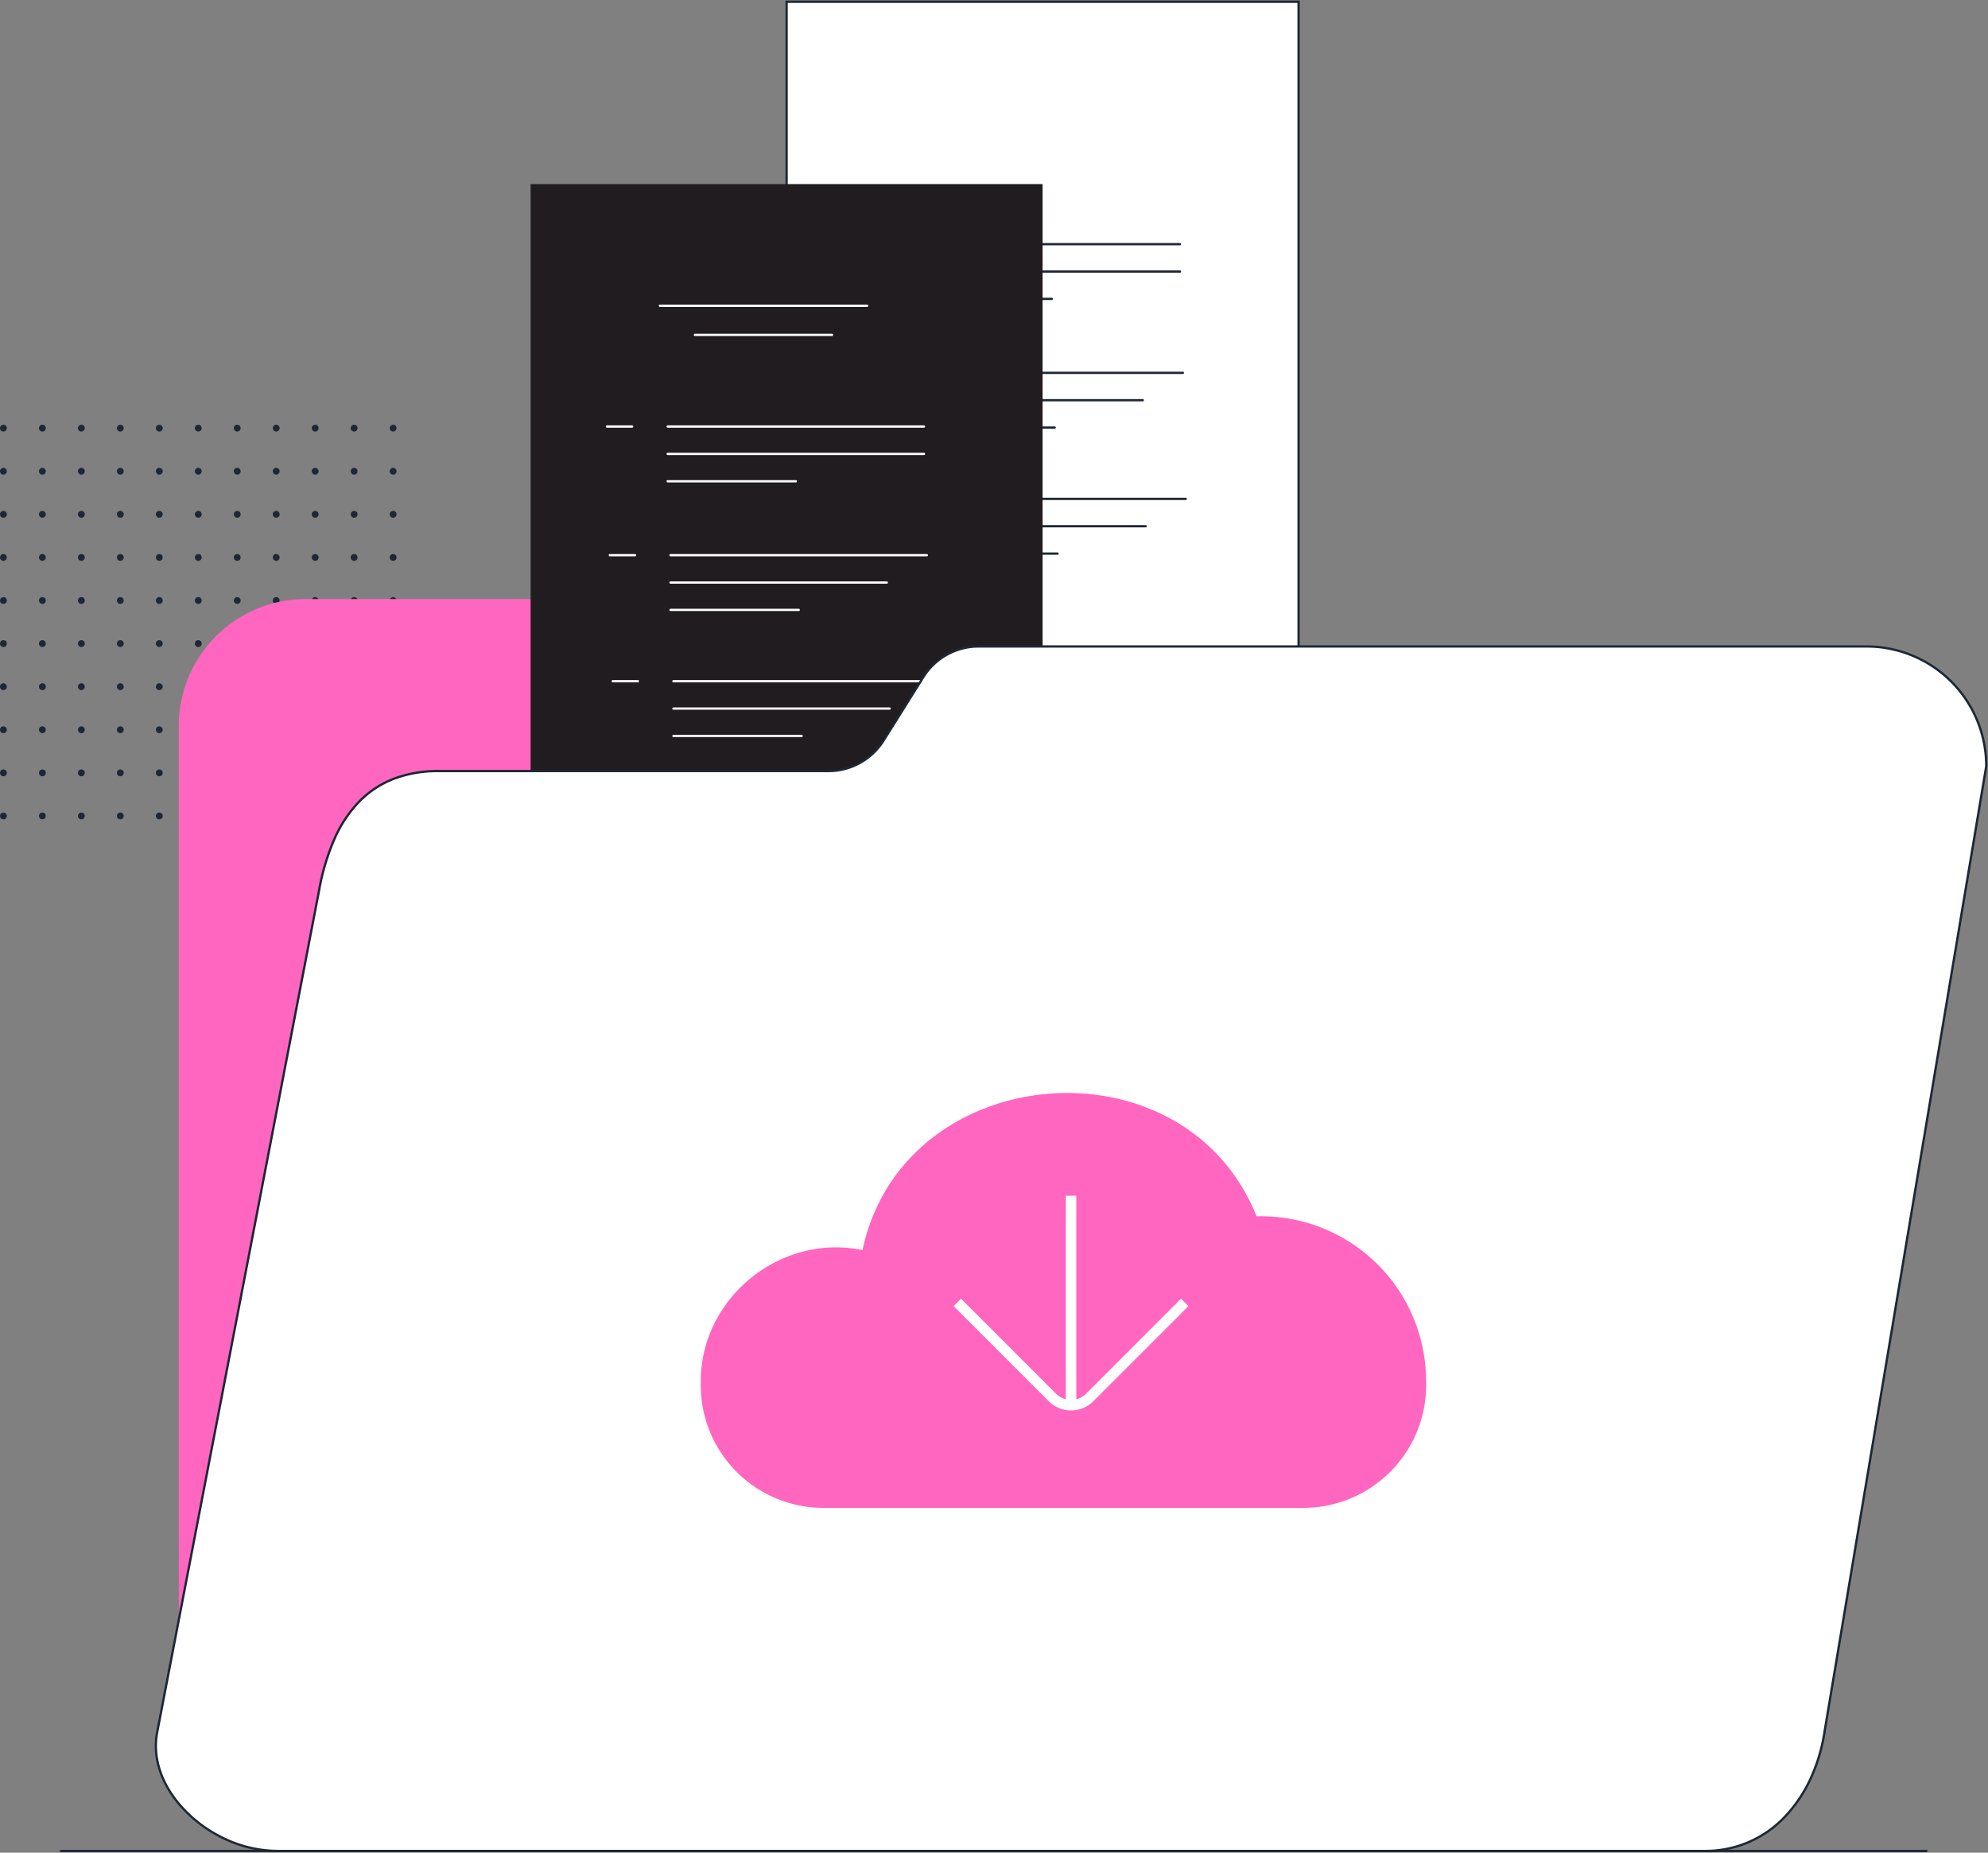 <svg xmlns="http://www.w3.org/2000/svg" xmlns:xlink="http://www.w3.org/1999/xlink" width="378.772" height="352.958" viewBox="0 0 378.772 352.958">
  <rect x="0" y="0" width="378.772" height="352.958" fill="#808080" stroke="none"/>
  <defs>
    <clipPath id="clip-path">
      <rect id="Rectangle_2985" data-name="Rectangle 2985" width="378.772" height="352.958" fill="none"/>
    </clipPath>
  </defs>
  <g id="Group_7528" data-name="Group 7528" transform="translate(-973 359.869)">
    <g id="Group_7527" data-name="Group 7527" transform="translate(973 -359.869)" clip-path="url(#clip-path)">
      <path id="Path_12756" data-name="Path 12756" d="M1.3,53.2a.65.65,0,1,1-.65-.65.65.65,0,0,1,.65.65" transform="translate(0 28.363)" fill="#1d2736"/>
      <path id="Path_12757" data-name="Path 12757" d="M6.123,53.2a.65.65,0,1,1-.65-.65.651.651,0,0,1,.65.65" transform="translate(2.603 28.363)" fill="#1d2736"/>
      <path id="Path_12758" data-name="Path 12758" d="M10.945,53.2a.65.65,0,1,1-.65-.65.65.65,0,0,1,.65.65" transform="translate(5.206 28.363)" fill="#1d2736"/>
      <path id="Path_12759" data-name="Path 12759" d="M15.767,53.2a.65.65,0,1,1-.65-.65.65.65,0,0,1,.65.65" transform="translate(7.808 28.363)" fill="#1d2736"/>
      <path id="Path_12760" data-name="Path 12760" d="M20.59,53.2a.65.65,0,1,1-.65-.65.65.65,0,0,1,.65.65" transform="translate(10.411 28.363)" fill="#1d2736"/>
      <path id="Path_12761" data-name="Path 12761" d="M25.412,53.2a.65.65,0,1,1-.65-.65.65.65,0,0,1,.65.65" transform="translate(13.014 28.363)" fill="#1d2736"/>
      <path id="Path_12762" data-name="Path 12762" d="M30.234,53.2a.65.65,0,1,1-.65-.65.65.65,0,0,1,.65.65" transform="translate(15.616 28.363)" fill="#1d2736"/>
      <path id="Path_12763" data-name="Path 12763" d="M35.057,53.2a.65.65,0,1,1-.65-.65.65.65,0,0,1,.65.65" transform="translate(18.219 28.363)" fill="#1d2736"/>
      <path id="Path_12764" data-name="Path 12764" d="M39.879,53.2a.65.65,0,1,1-.65-.65.65.65,0,0,1,.65.65" transform="translate(20.822 28.363)" fill="#1d2736"/>
      <path id="Path_12765" data-name="Path 12765" d="M44.7,53.2a.65.65,0,1,1-.65-.65.65.65,0,0,1,.65.65" transform="translate(23.424 28.363)" fill="#1d2736"/>
      <path id="Path_12766" data-name="Path 12766" d="M49.524,53.2a.65.65,0,1,1-.65-.65.65.65,0,0,1,.65.65" transform="translate(26.027 28.363)" fill="#1d2736"/>
      <path id="Path_12767" data-name="Path 12767" d="M1.3,58.534a.65.65,0,1,1-.65-.65.65.65,0,0,1,.65.65" transform="translate(0 31.241)" fill="#1d2736"/>
      <path id="Path_12768" data-name="Path 12768" d="M6.123,58.534a.65.65,0,1,1-.65-.65.651.651,0,0,1,.65.65" transform="translate(2.603 31.241)" fill="#1d2736"/>
      <path id="Path_12769" data-name="Path 12769" d="M10.945,58.534a.65.65,0,1,1-.65-.65.65.65,0,0,1,.65.65" transform="translate(5.206 31.241)" fill="#1d2736"/>
      <path id="Path_12770" data-name="Path 12770" d="M15.767,58.534a.65.65,0,1,1-.65-.65.65.65,0,0,1,.65.65" transform="translate(7.808 31.241)" fill="#1d2736"/>
      <path id="Path_12771" data-name="Path 12771" d="M20.59,58.534a.65.65,0,1,1-.65-.65.65.65,0,0,1,.65.65" transform="translate(10.411 31.241)" fill="#1d2736"/>
      <path id="Path_12772" data-name="Path 12772" d="M25.412,58.534a.65.65,0,1,1-.65-.65.65.65,0,0,1,.65.65" transform="translate(13.014 31.241)" fill="#1d2736"/>
      <path id="Path_12773" data-name="Path 12773" d="M30.234,58.534a.65.65,0,1,1-.65-.65.65.65,0,0,1,.65.65" transform="translate(15.616 31.241)" fill="#1d2736"/>
      <path id="Path_12774" data-name="Path 12774" d="M35.057,58.534a.65.65,0,1,1-.65-.65.65.65,0,0,1,.65.65" transform="translate(18.219 31.241)" fill="#1d2736"/>
      <path id="Path_12775" data-name="Path 12775" d="M39.879,58.534a.65.65,0,1,1-.65-.65.65.65,0,0,1,.65.65" transform="translate(20.822 31.241)" fill="#1d2736"/>
      <path id="Path_12776" data-name="Path 12776" d="M44.7,58.534a.65.65,0,1,1-.65-.65.65.65,0,0,1,.65.65" transform="translate(23.424 31.241)" fill="#1d2736"/>
      <path id="Path_12777" data-name="Path 12777" d="M49.524,58.534a.65.65,0,1,1-.65-.65.65.65,0,0,1,.65.65" transform="translate(26.027 31.241)" fill="#1d2736"/>
      <path id="Path_12778" data-name="Path 12778" d="M1.3,63.865a.65.65,0,1,1-.65-.65.65.65,0,0,1,.65.65" transform="translate(0 34.118)" fill="#1d2736"/>
      <path id="Path_12779" data-name="Path 12779" d="M6.123,63.865a.65.65,0,1,1-.65-.65.651.651,0,0,1,.65.65" transform="translate(2.603 34.118)" fill="#1d2736"/>
      <path id="Path_12780" data-name="Path 12780" d="M10.945,63.865a.65.65,0,1,1-.65-.65.65.65,0,0,1,.65.65" transform="translate(5.206 34.118)" fill="#1d2736"/>
      <path id="Path_12781" data-name="Path 12781" d="M15.767,63.865a.65.65,0,1,1-.65-.65.65.65,0,0,1,.65.65" transform="translate(7.808 34.118)" fill="#1d2736"/>
      <path id="Path_12782" data-name="Path 12782" d="M20.59,63.865a.65.65,0,1,1-.65-.65.65.65,0,0,1,.65.65" transform="translate(10.411 34.118)" fill="#1d2736"/>
      <path id="Path_12783" data-name="Path 12783" d="M25.412,63.865a.65.65,0,1,1-.65-.65.65.65,0,0,1,.65.65" transform="translate(13.014 34.118)" fill="#1d2736"/>
      <path id="Path_12784" data-name="Path 12784" d="M30.234,63.865a.65.65,0,1,1-.65-.65.65.65,0,0,1,.65.65" transform="translate(15.616 34.118)" fill="#1d2736"/>
      <path id="Path_12785" data-name="Path 12785" d="M35.057,63.865a.65.65,0,1,1-.65-.65.65.65,0,0,1,.65.65" transform="translate(18.219 34.118)" fill="#1d2736"/>
      <path id="Path_12786" data-name="Path 12786" d="M39.879,63.865a.65.65,0,1,1-.65-.65.65.65,0,0,1,.65.65" transform="translate(20.822 34.118)" fill="#1d2736"/>
      <path id="Path_12787" data-name="Path 12787" d="M44.7,63.865a.65.65,0,1,1-.65-.65.65.65,0,0,1,.65.65" transform="translate(23.424 34.118)" fill="#1d2736"/>
      <path id="Path_12788" data-name="Path 12788" d="M49.524,63.865a.65.65,0,1,1-.65-.65.65.65,0,0,1,.65.65" transform="translate(26.027 34.118)" fill="#1d2736"/>
      <path id="Path_12789" data-name="Path 12789" d="M1.3,69.2a.65.65,0,1,1-.65-.65.65.65,0,0,1,.65.65" transform="translate(0 36.996)" fill="#1d2736"/>
      <path id="Path_12790" data-name="Path 12790" d="M6.123,69.2a.65.65,0,1,1-.65-.65.651.651,0,0,1,.65.65" transform="translate(2.603 36.996)" fill="#1d2736"/>
      <path id="Path_12791" data-name="Path 12791" d="M10.945,69.2a.65.65,0,1,1-.65-.65.65.65,0,0,1,.65.65" transform="translate(5.206 36.996)" fill="#1d2736"/>
      <path id="Path_12792" data-name="Path 12792" d="M15.767,69.2a.65.65,0,1,1-.65-.65.65.65,0,0,1,.65.65" transform="translate(7.808 36.996)" fill="#1d2736"/>
      <path id="Path_12793" data-name="Path 12793" d="M20.59,69.2a.65.65,0,1,1-.65-.65.65.65,0,0,1,.65.65" transform="translate(10.411 36.996)" fill="#1d2736"/>
      <path id="Path_12794" data-name="Path 12794" d="M25.412,69.2a.65.65,0,1,1-.65-.65.65.65,0,0,1,.65.65" transform="translate(13.014 36.996)" fill="#1d2736"/>
      <path id="Path_12795" data-name="Path 12795" d="M30.234,69.2a.65.65,0,1,1-.65-.65.65.65,0,0,1,.65.65" transform="translate(15.616 36.996)" fill="#1d2736"/>
      <path id="Path_12796" data-name="Path 12796" d="M35.057,69.2a.65.65,0,1,1-.65-.65.65.65,0,0,1,.65.65" transform="translate(18.219 36.996)" fill="#1d2736"/>
      <path id="Path_12797" data-name="Path 12797" d="M39.879,69.2a.65.65,0,1,1-.65-.65.65.65,0,0,1,.65.65" transform="translate(20.822 36.996)" fill="#1d2736"/>
      <path id="Path_12798" data-name="Path 12798" d="M44.7,69.2a.65.65,0,1,1-.65-.65.65.65,0,0,1,.65.65" transform="translate(23.424 36.996)" fill="#1d2736"/>
      <path id="Path_12799" data-name="Path 12799" d="M49.524,69.2a.65.65,0,1,1-.65-.65.65.65,0,0,1,.65.65" transform="translate(26.027 36.996)" fill="#1d2736"/>
      <path id="Path_12800" data-name="Path 12800" d="M1.3,74.528a.65.65,0,1,1-.65-.65.65.65,0,0,1,.65.65" transform="translate(0 39.873)" fill="#1d2736"/>
      <path id="Path_12801" data-name="Path 12801" d="M6.123,74.528a.65.65,0,1,1-.65-.65.651.651,0,0,1,.65.65" transform="translate(2.603 39.873)" fill="#1d2736"/>
      <path id="Path_12802" data-name="Path 12802" d="M10.945,74.528a.65.65,0,1,1-.65-.65.65.65,0,0,1,.65.65" transform="translate(5.206 39.873)" fill="#1d2736"/>
      <path id="Path_12803" data-name="Path 12803" d="M15.767,74.528a.65.65,0,1,1-.65-.65.65.65,0,0,1,.65.65" transform="translate(7.808 39.873)" fill="#1d2736"/>
      <path id="Path_12804" data-name="Path 12804" d="M20.59,74.528a.65.65,0,1,1-.65-.65.65.65,0,0,1,.65.65" transform="translate(10.411 39.873)" fill="#1d2736"/>
      <path id="Path_12805" data-name="Path 12805" d="M25.412,74.528a.65.65,0,1,1-.65-.65.65.65,0,0,1,.65.65" transform="translate(13.014 39.873)" fill="#1d2736"/>
      <path id="Path_12806" data-name="Path 12806" d="M30.234,74.528a.65.65,0,1,1-.65-.65.65.65,0,0,1,.65.65" transform="translate(15.616 39.873)" fill="#1d2736"/>
      <path id="Path_12807" data-name="Path 12807" d="M35.057,74.528a.65.65,0,1,1-.65-.65.65.65,0,0,1,.65.65" transform="translate(18.219 39.873)" fill="#1d2736"/>
      <path id="Path_12808" data-name="Path 12808" d="M39.879,74.528a.65.65,0,1,1-.65-.65.65.65,0,0,1,.65.65" transform="translate(20.822 39.873)" fill="#1d2736"/>
      <path id="Path_12809" data-name="Path 12809" d="M44.7,74.528a.65.65,0,1,1-.65-.65.65.65,0,0,1,.65.65" transform="translate(23.424 39.873)" fill="#1d2736"/>
      <path id="Path_12810" data-name="Path 12810" d="M49.524,74.528a.65.65,0,1,1-.65-.65.65.65,0,0,1,.65.65" transform="translate(26.027 39.873)" fill="#1d2736"/>
      <path id="Path_12811" data-name="Path 12811" d="M1.3,79.86a.65.65,0,1,1-.65-.65.65.65,0,0,1,.65.65" transform="translate(0 42.751)" fill="#1d2736"/>
      <path id="Path_12812" data-name="Path 12812" d="M6.123,79.86a.65.65,0,1,1-.65-.65.651.651,0,0,1,.65.65" transform="translate(2.603 42.751)" fill="#1d2736"/>
      <path id="Path_12813" data-name="Path 12813" d="M10.945,79.86a.65.65,0,1,1-.65-.65.65.65,0,0,1,.65.65" transform="translate(5.206 42.751)" fill="#1d2736"/>
      <path id="Path_12814" data-name="Path 12814" d="M15.767,79.86a.65.65,0,1,1-.65-.65.65.65,0,0,1,.65.65" transform="translate(7.808 42.751)" fill="#1d2736"/>
      <path id="Path_12815" data-name="Path 12815" d="M20.59,79.86a.65.65,0,1,1-.65-.65.65.65,0,0,1,.65.65" transform="translate(10.411 42.751)" fill="#1d2736"/>
      <path id="Path_12816" data-name="Path 12816" d="M25.412,79.86a.65.65,0,1,1-.65-.65.65.65,0,0,1,.65.65" transform="translate(13.014 42.751)" fill="#1d2736"/>
      <path id="Path_12817" data-name="Path 12817" d="M30.234,79.86a.65.65,0,1,1-.65-.65.65.65,0,0,1,.65.65" transform="translate(15.616 42.751)" fill="#1d2736"/>
      <path id="Path_12818" data-name="Path 12818" d="M35.057,79.86a.65.65,0,1,1-.65-.65.65.65,0,0,1,.65.65" transform="translate(18.219 42.751)" fill="#1d2736"/>
      <path id="Path_12819" data-name="Path 12819" d="M39.879,79.86a.65.65,0,1,1-.65-.65.65.65,0,0,1,.65.65" transform="translate(20.822 42.751)" fill="#1d2736"/>
      <path id="Path_12820" data-name="Path 12820" d="M44.7,79.86a.65.65,0,1,1-.65-.65.65.65,0,0,1,.65.65" transform="translate(23.424 42.751)" fill="#1d2736"/>
      <path id="Path_12821" data-name="Path 12821" d="M49.524,79.86a.65.65,0,1,1-.65-.65.65.65,0,0,1,.65.65" transform="translate(26.027 42.751)" fill="#1d2736"/>
      <path id="Path_12822" data-name="Path 12822" d="M1.3,85.191a.65.65,0,1,1-.65-.65.65.65,0,0,1,.65.65" transform="translate(0 45.628)" fill="#1d2736"/>
      <path id="Path_12823" data-name="Path 12823" d="M6.123,85.191a.65.65,0,1,1-.65-.65.651.651,0,0,1,.65.65" transform="translate(2.603 45.628)" fill="#1d2736"/>
      <path id="Path_12824" data-name="Path 12824" d="M10.945,85.191a.65.65,0,1,1-.65-.65.65.65,0,0,1,.65.65" transform="translate(5.206 45.628)" fill="#1d2736"/>
      <path id="Path_12825" data-name="Path 12825" d="M15.767,85.191a.65.65,0,1,1-.65-.65.65.65,0,0,1,.65.65" transform="translate(7.808 45.628)" fill="#1d2736"/>
      <path id="Path_12826" data-name="Path 12826" d="M20.59,85.191a.65.65,0,1,1-.65-.65.65.65,0,0,1,.65.65" transform="translate(10.411 45.628)" fill="#1d2736"/>
      <path id="Path_12827" data-name="Path 12827" d="M25.412,85.191a.65.65,0,1,1-.65-.65.65.65,0,0,1,.65.65" transform="translate(13.014 45.628)" fill="#1d2736"/>
      <path id="Path_12828" data-name="Path 12828" d="M30.234,85.191a.65.65,0,1,1-.65-.65.65.65,0,0,1,.65.65" transform="translate(15.616 45.628)" fill="#1d2736"/>
      <path id="Path_12829" data-name="Path 12829" d="M35.057,85.191a.65.65,0,1,1-.65-.65.65.65,0,0,1,.65.65" transform="translate(18.219 45.628)" fill="#1d2736"/>
      <path id="Path_12830" data-name="Path 12830" d="M39.879,85.191a.65.65,0,1,1-.65-.65.65.65,0,0,1,.65.65" transform="translate(20.822 45.628)" fill="#1d2736"/>
      <path id="Path_12831" data-name="Path 12831" d="M44.7,85.191a.65.65,0,1,1-.65-.65.65.65,0,0,1,.65.65" transform="translate(23.424 45.628)" fill="#1d2736"/>
      <path id="Path_12832" data-name="Path 12832" d="M49.524,85.191a.65.65,0,1,1-.65-.65.65.65,0,0,1,.65.65" transform="translate(26.027 45.628)" fill="#1d2736"/>
      <path id="Path_12833" data-name="Path 12833" d="M1.3,90.523a.65.65,0,1,1-.65-.65.65.65,0,0,1,.65.65" transform="translate(0 48.506)" fill="#1d2736"/>
      <path id="Path_12834" data-name="Path 12834" d="M6.123,90.523a.65.65,0,1,1-.65-.65.651.651,0,0,1,.65.65" transform="translate(2.603 48.506)" fill="#1d2736"/>
      <path id="Path_12835" data-name="Path 12835" d="M10.945,90.523a.65.65,0,1,1-.65-.65.65.65,0,0,1,.65.65" transform="translate(5.206 48.506)" fill="#1d2736"/>
      <path id="Path_12836" data-name="Path 12836" d="M15.767,90.523a.65.65,0,1,1-.65-.65.65.65,0,0,1,.65.65" transform="translate(7.808 48.506)" fill="#1d2736"/>
      <path id="Path_12837" data-name="Path 12837" d="M20.59,90.523a.65.65,0,1,1-.65-.65.65.65,0,0,1,.65.65" transform="translate(10.411 48.506)" fill="#1d2736"/>
      <path id="Path_12838" data-name="Path 12838" d="M25.412,90.523a.65.65,0,1,1-.65-.65.65.65,0,0,1,.65.65" transform="translate(13.014 48.506)" fill="#1d2736"/>
      <path id="Path_12839" data-name="Path 12839" d="M30.234,90.523a.65.65,0,1,1-.65-.65.65.65,0,0,1,.65.65" transform="translate(15.616 48.506)" fill="#1d2736"/>
      <path id="Path_12840" data-name="Path 12840" d="M35.057,90.523a.65.65,0,1,1-.65-.65.65.65,0,0,1,.65.65" transform="translate(18.219 48.506)" fill="#1d2736"/>
      <path id="Path_12841" data-name="Path 12841" d="M39.879,90.523a.65.65,0,1,1-.65-.65.65.65,0,0,1,.65.65" transform="translate(20.822 48.506)" fill="#1d2736"/>
      <path id="Path_12842" data-name="Path 12842" d="M44.7,90.523a.65.65,0,1,1-.65-.65.65.65,0,0,1,.65.65" transform="translate(23.424 48.506)" fill="#1d2736"/>
      <path id="Path_12843" data-name="Path 12843" d="M49.524,90.523a.65.65,0,1,1-.65-.65.65.65,0,0,1,.65.65" transform="translate(26.027 48.506)" fill="#1d2736"/>
      <path id="Path_12844" data-name="Path 12844" d="M1.3,95.854a.65.65,0,1,1-.65-.65.65.65,0,0,1,.65.65" transform="translate(0 51.383)" fill="#1d2736"/>
      <path id="Path_12845" data-name="Path 12845" d="M6.123,95.854a.65.65,0,1,1-.65-.65.651.651,0,0,1,.65.65" transform="translate(2.603 51.383)" fill="#1d2736"/>
      <path id="Path_12846" data-name="Path 12846" d="M10.945,95.854a.65.65,0,1,1-.65-.65.65.65,0,0,1,.65.65" transform="translate(5.206 51.383)" fill="#1d2736"/>
      <path id="Path_12847" data-name="Path 12847" d="M15.767,95.854a.65.65,0,1,1-.65-.65.65.65,0,0,1,.65.65" transform="translate(7.808 51.383)" fill="#1d2736"/>
      <path id="Path_12848" data-name="Path 12848" d="M20.59,95.854a.65.65,0,1,1-.65-.65.65.65,0,0,1,.65.65" transform="translate(10.411 51.383)" fill="#1d2736"/>
      <path id="Path_12849" data-name="Path 12849" d="M25.412,95.854a.65.65,0,1,1-.65-.65.65.65,0,0,1,.65.65" transform="translate(13.014 51.383)" fill="#1d2736"/>
      <path id="Path_12850" data-name="Path 12850" d="M30.234,95.854a.65.65,0,1,1-.65-.65.65.65,0,0,1,.65.65" transform="translate(15.616 51.383)" fill="#1d2736"/>
      <path id="Path_12851" data-name="Path 12851" d="M35.057,95.854a.65.65,0,1,1-.65-.65.65.65,0,0,1,.65.65" transform="translate(18.219 51.383)" fill="#1d2736"/>
      <path id="Path_12852" data-name="Path 12852" d="M39.879,95.854a.65.65,0,1,1-.65-.65.65.65,0,0,1,.65.65" transform="translate(20.822 51.383)" fill="#1d2736"/>
      <path id="Path_12853" data-name="Path 12853" d="M44.7,95.854a.65.65,0,1,1-.65-.65.65.65,0,0,1,.65.65" transform="translate(23.424 51.383)" fill="#1d2736"/>
      <path id="Path_12854" data-name="Path 12854" d="M49.524,95.854a.65.65,0,1,1-.65-.65.65.65,0,0,1,.65.65" transform="translate(26.027 51.383)" fill="#1d2736"/>
      <path id="Path_12855" data-name="Path 12855" d="M1.3,101.186a.65.65,0,1,1-.65-.65.65.65,0,0,1,.65.65" transform="translate(0 54.261)" fill="#1d2736"/>
      <path id="Path_12856" data-name="Path 12856" d="M6.123,101.186a.65.65,0,1,1-.65-.65.651.651,0,0,1,.65.65" transform="translate(2.603 54.261)" fill="#1d2736"/>
      <path id="Path_12857" data-name="Path 12857" d="M10.945,101.186a.65.65,0,1,1-.65-.65.65.65,0,0,1,.65.65" transform="translate(5.206 54.261)" fill="#1d2736"/>
      <path id="Path_12858" data-name="Path 12858" d="M15.767,101.186a.65.65,0,1,1-.65-.65.65.65,0,0,1,.65.65" transform="translate(7.808 54.261)" fill="#1d2736"/>
      <path id="Path_12859" data-name="Path 12859" d="M20.59,101.186a.65.65,0,1,1-.65-.65.65.65,0,0,1,.65.65" transform="translate(10.411 54.261)" fill="#1d2736"/>
      <path id="Path_12860" data-name="Path 12860" d="M25.412,101.186a.65.65,0,1,1-.65-.65.65.65,0,0,1,.65.65" transform="translate(13.014 54.261)" fill="#1d2736"/>
      <path id="Path_12861" data-name="Path 12861" d="M30.234,101.186a.65.65,0,1,1-.65-.65.65.65,0,0,1,.65.65" transform="translate(15.616 54.261)" fill="#1d2736"/>
      <path id="Path_12862" data-name="Path 12862" d="M35.057,101.186a.65.65,0,1,1-.65-.65.65.65,0,0,1,.65.65" transform="translate(18.219 54.261)" fill="#1d2736"/>
      <path id="Path_12863" data-name="Path 12863" d="M39.879,101.186a.65.65,0,1,1-.65-.65.65.65,0,0,1,.65.65" transform="translate(20.822 54.261)" fill="#1d2736"/>
      <path id="Path_12864" data-name="Path 12864" d="M44.7,101.186a.65.65,0,1,1-.65-.65.65.65,0,0,1,.65.65" transform="translate(23.424 54.261)" fill="#1d2736"/>
      <path id="Path_12865" data-name="Path 12865" d="M49.524,101.186a.65.65,0,1,1-.65-.65.65.65,0,0,1,.65.65" transform="translate(26.027 54.261)" fill="#1d2736"/>
      <path id="Path_12866" data-name="Path 12866" d="M149.008,164.11,22.123,289.8V98.292A24.168,24.168,0,0,1,46.292,74.125h94.752a12.967,12.967,0,0,1,10.462,5.306l28.873,39.427Z" transform="translate(11.94 40.006)" fill="#ff66bf"/>
      <path id="Path_12867" data-name="Path 12867" d="M22.123,289.8V98.293A24.169,24.169,0,0,1,46.292,74.124h94.752a12.964,12.964,0,0,1,10.462,5.307l28.873,39.427" transform="translate(11.94 40.006)" fill="none"/>
      <rect id="Rectangle_2982" data-name="Rectangle 2982" width="97.545" height="136.691" transform="translate(149.873 0.334)" fill="#fff"/>
      <path id="Rectangle_2983" data-name="Rectangle 2983" d="M-.218-.218h97.98V136.909H-.218ZM97.328.217H.217V136.474h97.11Z" transform="translate(149.873 0.334)" fill="#1d2736"/>
      <path id="Line_209" data-name="Line 209" d="M4.795.218H0A.218.218,0,0,1-.217,0,.218.218,0,0,1,0-.218H4.795A.218.218,0,0,1,5.012,0,.218.218,0,0,1,4.795.218Z" transform="translate(164.42 46.521)" fill="#1d2736"/>
      <path id="Line_210" data-name="Line 210" d="M48.837.218H0A.218.218,0,0,1-.217,0,.218.218,0,0,1,0-.218H48.837A.218.218,0,0,1,49.054,0,.218.218,0,0,1,48.837.218Z" transform="translate(175.983 46.521)" fill="#1d2736"/>
      <path id="Line_211" data-name="Line 211" d="M48.837.218H0A.218.218,0,0,1-.217,0,.218.218,0,0,1,0-.218H48.837A.218.218,0,0,1,49.054,0,.218.218,0,0,1,48.837.218Z" transform="translate(175.983 51.734)" fill="#1d2736"/>
      <path id="Line_212" data-name="Line 212" d="M24.418.218H0A.218.218,0,0,1-.217,0,.218.218,0,0,1,0-.218H24.418A.218.218,0,0,1,24.636,0,.218.218,0,0,1,24.418.218Z" transform="translate(175.983 56.946)" fill="#1d2736"/>
      <path id="Line_213" data-name="Line 213" d="M4.795.218H0A.218.218,0,0,1-.217,0,.218.218,0,0,1,0-.218H4.795A.218.218,0,0,1,5.012,0,.218.218,0,0,1,4.795.218Z" transform="translate(164.969 71.032)" fill="#1d2736"/>
      <path id="Line_214" data-name="Line 214" d="M48.835.218H0A.218.218,0,0,1-.217,0,.218.218,0,0,1,0-.218H48.835A.218.218,0,0,1,49.053,0,.218.218,0,0,1,48.835.218Z" transform="translate(176.533 71.032)" fill="#1d2736"/>
      <path id="Line_215" data-name="Line 215" d="M41.2.218H0A.218.218,0,0,1-.218,0,.218.218,0,0,1,0-.218H41.2A.218.218,0,0,1,41.416,0,.218.218,0,0,1,41.2.218Z" transform="translate(176.533 76.245)" fill="#1d2736"/>
      <path id="Line_216" data-name="Line 216" d="M24.418.218H0A.217.217,0,0,1-.217,0,.217.217,0,0,1,0-.218H24.418A.218.218,0,0,1,24.636,0,.218.218,0,0,1,24.418.218Z" transform="translate(176.533 81.457)" fill="#1d2736"/>
      <path id="Line_217" data-name="Line 217" d="M4.795.218H0A.218.218,0,0,1-.217,0,.218.218,0,0,1,0-.218H4.795A.218.218,0,0,1,5.012,0,.218.218,0,0,1,4.795.218Z" transform="translate(165.519 95.042)" fill="#1d2736"/>
      <path id="Line_218" data-name="Line 218" d="M48.837.218H0A.218.218,0,0,1-.217,0,.218.218,0,0,1,0-.218H48.837A.218.218,0,0,1,49.054,0,.218.218,0,0,1,48.837.218Z" transform="translate(177.082 95.042)" fill="#1d2736"/>
      <path id="Line_219" data-name="Line 219" d="M41.2.218H0A.217.217,0,0,1-.217,0,.217.217,0,0,1,0-.218H41.2A.217.217,0,0,1,41.416,0,.217.217,0,0,1,41.2.218Z" transform="translate(177.082 100.254)" fill="#1d2736"/>
      <path id="Line_220" data-name="Line 220" d="M24.418.218H0A.218.218,0,0,1-.217,0,.218.218,0,0,1,0-.218H24.418A.218.218,0,0,1,24.636,0,.218.218,0,0,1,24.418.218Z" transform="translate(177.082 105.467)" fill="#1d2736"/>
      <path id="Path_12873" data-name="Path 12873" d="M0,0H97.545V136.691H0Z" transform="translate(101.099 35.072)" fill="#211c1f"/>
      <path id="Line_221" data-name="Line 221" d="M39.478.218H0A.218.218,0,0,1-.217,0,.218.218,0,0,1,0-.218H39.478A.218.218,0,0,1,39.7,0,.218.218,0,0,1,39.478.218Z" transform="translate(125.727 58.253)" fill="#fff"/>
      <path id="Line_222" data-name="Line 222" d="M26.114.218H0A.218.218,0,0,1-.218,0,.218.218,0,0,1,0-.218H26.114A.218.218,0,0,1,26.331,0,.218.218,0,0,1,26.114.218Z" transform="translate(132.409 63.803)" fill="#fff"/>
      <path id="Line_223" data-name="Line 223" d="M4.795.218H0A.218.218,0,0,1-.217,0,.218.218,0,0,1,0-.218H4.795A.218.218,0,0,1,5.012,0,.218.218,0,0,1,4.795.218Z" transform="translate(115.647 81.259)" fill="#fff"/>
      <path id="Line_224" data-name="Line 224" d="M48.837.218H0A.218.218,0,0,1-.217,0,.218.218,0,0,1,0-.218H48.837A.218.218,0,0,1,49.054,0,.218.218,0,0,1,48.837.218Z" transform="translate(127.21 81.259)" fill="#fff"/>
      <path id="Line_225" data-name="Line 225" d="M48.837.218H0A.218.218,0,0,1-.217,0,.218.218,0,0,1,0-.218H48.837A.218.218,0,0,1,49.054,0,.218.218,0,0,1,48.837.218Z" transform="translate(127.21 86.472)" fill="#fff"/>
      <path id="Line_226" data-name="Line 226" d="M24.418.218H0A.217.217,0,0,1-.217,0,.217.217,0,0,1,0-.218H24.418A.218.218,0,0,1,24.636,0,.218.218,0,0,1,24.418.218Z" transform="translate(127.21 91.685)" fill="#fff"/>
      <path id="Line_227" data-name="Line 227" d="M4.795.218H0A.218.218,0,0,1-.217,0,.218.218,0,0,1,0-.218H4.795A.218.218,0,0,1,5.012,0,.218.218,0,0,1,4.795.218Z" transform="translate(116.196 105.77)" fill="#fff"/>
      <path id="Line_228" data-name="Line 228" d="M48.837.218H0A.218.218,0,0,1-.217,0,.218.218,0,0,1,0-.218H48.837A.218.218,0,0,1,49.054,0,.218.218,0,0,1,48.837.218Z" transform="translate(127.76 105.77)" fill="#fff"/>
      <path id="Line_229" data-name="Line 229" d="M41.2.218H0A.217.217,0,0,1-.217,0,.217.217,0,0,1,0-.218H41.2A.217.217,0,0,1,41.416,0,.217.217,0,0,1,41.2.218Z" transform="translate(127.76 110.982)" fill="#fff"/>
      <path id="Line_230" data-name="Line 230" d="M24.418.218H0A.217.217,0,0,1-.217,0,.217.217,0,0,1,0-.218H24.418A.218.218,0,0,1,24.636,0,.218.218,0,0,1,24.418.218Z" transform="translate(127.76 116.195)" fill="#fff"/>
      <path id="Line_231" data-name="Line 231" d="M4.795.218H0A.218.218,0,0,1-.217,0,.218.218,0,0,1,0-.218H4.795A.218.218,0,0,1,5.012,0,.218.218,0,0,1,4.795.218Z" transform="translate(116.746 129.779)" fill="#fff"/>
      <path id="Line_232" data-name="Line 232" d="M48.835.218H0A.218.218,0,0,1-.217,0,.218.218,0,0,1,0-.218H48.835A.218.218,0,0,1,49.053,0,.218.218,0,0,1,48.835.218Z" transform="translate(128.309 129.779)" fill="#fff"/>
      <path id="Line_233" data-name="Line 233" d="M41.2.218H0A.218.218,0,0,1-.218,0,.218.218,0,0,1,0-.218H41.2A.218.218,0,0,1,41.416,0,.218.218,0,0,1,41.2.218Z" transform="translate(128.309 134.992)" fill="#fff"/>
      <path id="Line_234" data-name="Line 234" d="M24.418.218H0A.217.217,0,0,1-.217,0,.217.217,0,0,1,0-.218H24.418A.218.218,0,0,1,24.636,0,.218.218,0,0,1,24.418.218Z" transform="translate(128.309 140.205)" fill="#fff"/>
      <path id="Path_12868" data-name="Path 12868" d="M314.421,309.449H42.389c-12.6,0-25.179-11.482-22.812-22.812l30.794-160.1c2.765-15.071,10.213-22.812,22.812-22.812h74.251a12.394,12.394,0,0,0,10.5-5.812L165.526,85.8a12.394,12.394,0,0,1,10.5-5.812H345.215A22.812,22.812,0,0,1,368.027,102.8L337.233,286.637c-1.889,12.526-10.213,22.812-22.812,22.812" transform="translate(10.41 43.173)" fill="#fff"/>
      <path id="Path_12869" data-name="Path 12869" d="M314.421,309.667H42.389a24.048,24.048,0,0,1-10.629-2.606,25.678,25.678,0,0,1-8.45-6.692c-3.5-4.308-4.9-9.2-3.947-13.776l30.794-160.1a43.43,43.43,0,0,1,2.975-9.971,24.424,24.424,0,0,1,4.8-7.2,18.789,18.789,0,0,1,6.68-4.36,23.943,23.943,0,0,1,8.569-1.459h74.251a12.176,12.176,0,0,0,10.318-5.71l7.589-12.107a12.612,12.612,0,0,1,10.688-5.914H345.215a23.01,23.01,0,0,1,23.03,23.03v.018l0,.018L337.447,286.673a33.484,33.484,0,0,1-2.606,8.9,26.915,26.915,0,0,1-4.84,7.313A20.931,20.931,0,0,1,314.421,309.667ZM73.183,103.941a23.51,23.51,0,0,0-8.413,1.431,18.357,18.357,0,0,0-6.526,4.259,23.992,23.992,0,0,0-4.715,7.072,43,43,0,0,0-2.944,9.872L19.79,286.678c-.929,4.449.441,9.213,3.858,13.417a25.239,25.239,0,0,0,8.306,6.577,23.611,23.611,0,0,0,10.435,2.56H314.421a20.506,20.506,0,0,0,15.264-6.641,26.482,26.482,0,0,0,4.761-7.2,33.057,33.057,0,0,0,2.572-8.791L367.81,102.786a22.575,22.575,0,0,0-22.595-22.577H176.03a12.177,12.177,0,0,0-10.32,5.71l-7.589,12.107a12.611,12.611,0,0,1-10.687,5.914Z" transform="translate(10.41 43.173)" fill="#1d2736"/>
      <path id="Path_12870" data-name="Path 12870" d="M224.914,190.139a31.425,31.425,0,0,0-32.3-31.406c-13.779-34.443-67.341-29.934-75.087,6.436-15.836-3.317-31.3,9.517-30.8,25.735h-.012a23.369,23.369,0,0,0,23.37,23.37h91.464a23.407,23.407,0,0,0,23.37-24.135" transform="translate(46.799 72.99)" fill="#ff66bf"/>
      <path id="Line_235" data-name="Line 235" d="M355.429.218H0A.217.217,0,0,1-.217,0,.217.217,0,0,1,0-.218H355.429a.217.217,0,0,1,.217.218A.217.217,0,0,1,355.429.218Z" transform="translate(11.611 352.623)" fill="#1d2736"/>
      <path id="Line_236" data-name="Line 236" d="M1,39.529H-1V0H1Z" transform="translate(204.067 227.794)" fill="#fff"/>
      <path id="Path_12872" data-name="Path 12872" d="M140.13,181.726a6,6,0,0,1-4.272-1.77l-18.1-18.1,1.414-1.414,18.1,18.1a4.041,4.041,0,0,0,5.716,0l18.1-18.1,1.414,1.414-18.1,18.1A6,6,0,0,1,140.13,181.726Z" transform="translate(63.937 86.974)" fill="#fff"/>
    </g>
  </g>
</svg>
